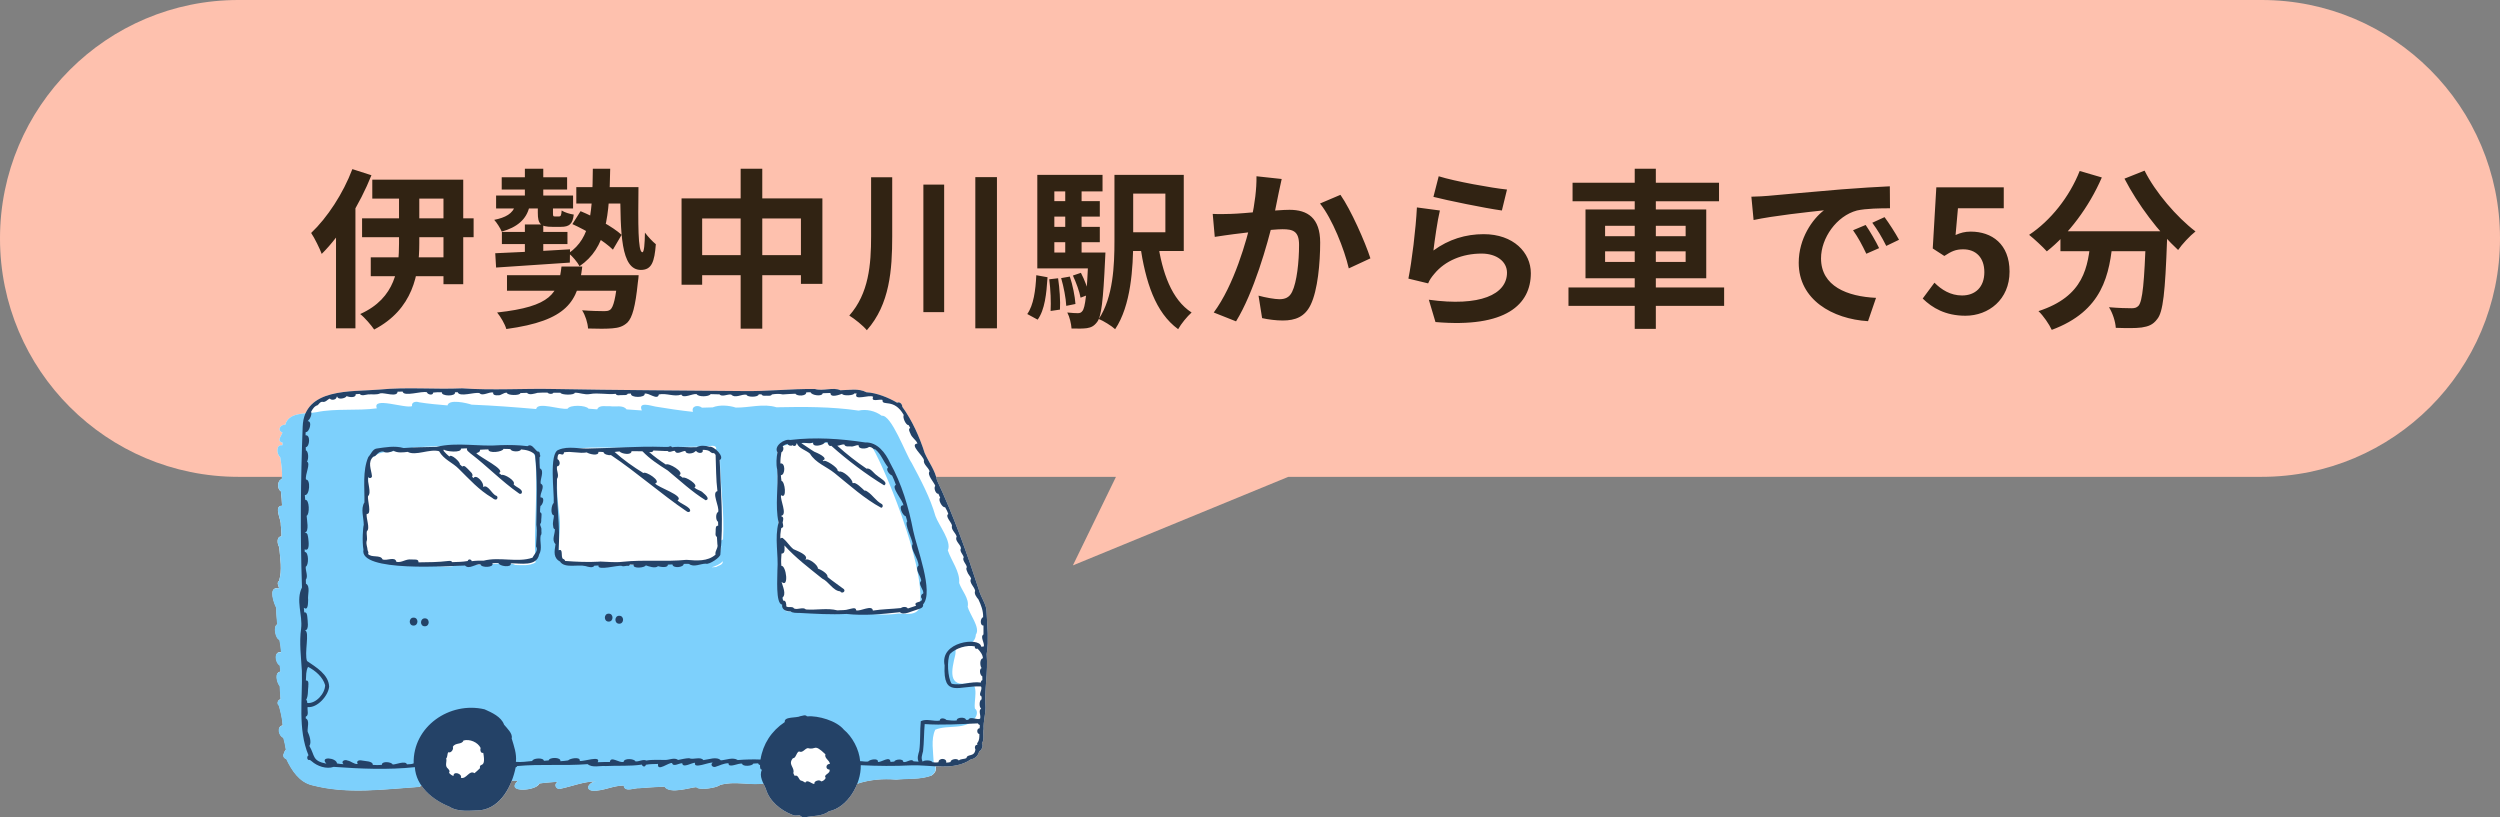<svg width="367" height="120" viewBox="0 0 367 120" fill="none" xmlns="http://www.w3.org/2000/svg">
<rect x="0" y="0" width="367" height="120" fill="#808080" stroke="none"/>
<path fill-rule="evenodd" clip-rule="evenodd" d="M35 0C15.67 0 0 15.67 0 35C0 54.33 15.67 70 35 70H163.824L157.5 83L189.122 70H332C351.33 70 367 54.33 367 35C367 15.67 351.33 0 332 0H35Z" fill="#FEC1AE"/>
<path d="M53.152 32.05H69.527V34.825H53.152V32.05ZM54.652 26.375H68.002V41.725H65.102V29.15H54.652V26.375ZM54.427 37.775H66.652V40.55H54.427V37.775ZM58.577 27.325H61.552V35.725C61.552 40.25 60.627 45.4 54.927 48.375C54.502 47.75 53.577 46.65 52.877 46.1C58.127 43.75 58.577 39.3 58.577 35.725V27.325ZM51.727 24.825L54.527 25.725C52.827 29.975 50.077 34.45 47.227 37.275C46.977 36.575 46.177 34.925 45.677 34.2C48.052 31.95 50.377 28.4 51.727 24.825ZM49.327 31.75L52.152 28.9L52.177 28.925V48.2H49.327V31.75ZM77.052 32.95H79.752V38.125L77.052 38.3V32.95ZM72.827 28.7H84.127V30.6H72.827V28.7ZM73.652 26.025H83.252V27.825H73.652V26.025ZM77.052 24.775H79.752V29.925H77.052V24.775ZM72.702 37.175C75.477 37.075 79.652 36.85 83.677 36.6L83.652 38.55C79.752 38.825 75.727 39.075 72.827 39.275L72.702 37.175ZM75.602 30.175L77.727 30.3C77.302 32.225 75.877 33.375 73.652 34C73.477 33.55 72.927 32.675 72.552 32.275C74.177 31.95 75.327 31.35 75.602 30.175ZM78.952 29.725H81.177V31.25C81.177 31.725 81.202 31.775 81.452 31.775C81.577 31.775 81.927 31.775 82.052 31.775C82.327 31.775 82.402 31.625 82.452 30.9C82.852 31.175 83.677 31.425 84.227 31.5C84.077 32.9 83.552 33.3 82.352 33.3C82.027 33.3 81.402 33.3 81.077 33.3C79.327 33.3 78.952 32.85 78.952 31.25V29.725ZM73.677 34.05H83.302V35.825H73.677V34.05ZM74.427 40.4H91.302V42.675H74.427V40.4ZM90.677 40.4H93.752C93.752 40.4 93.702 41.175 93.627 41.55C93.277 44.975 92.827 46.625 92.102 47.35C91.477 47.925 90.827 48.125 89.902 48.2C89.102 48.275 87.752 48.275 86.327 48.225C86.277 47.4 85.927 46.275 85.452 45.55C86.727 45.65 88.052 45.675 88.602 45.675C89.077 45.675 89.352 45.65 89.602 45.45C90.052 45.075 90.402 43.725 90.677 40.775V40.4ZM82.427 39.125H85.477C84.877 44.25 83.302 47.075 74.327 48.3C74.127 47.575 73.477 46.475 72.977 45.875C80.977 45 81.977 43.05 82.427 39.125ZM84.027 32.9L85.227 31C87.327 31.875 89.977 33.3 91.252 34.475L89.977 36.65C88.752 35.425 86.152 33.85 84.027 32.9ZM84.602 27.475H92.102V29.875H84.602V27.475ZM91.052 27.475H93.727C93.677 32.7 93.627 37.025 94.302 37.025C94.552 37.05 94.652 35.8 94.677 34.15C95.152 34.775 95.777 35.45 96.277 35.85C96.077 38.425 95.677 39.625 94.077 39.625C91.127 39.625 91.077 34.225 91.052 27.475ZM87.027 24.775H89.577C89.452 31.75 89.052 36.375 85.077 39.075C84.777 38.5 84.027 37.6 83.477 37.175C86.827 34.875 86.952 31 87.027 24.775ZM100.052 29.125H120.727V41.675H117.577V32.075H103.077V41.8H100.052V29.125ZM101.627 37.45H119.327V40.4H101.627V37.45ZM108.727 24.775H111.902V48.25H108.727V24.775ZM127.877 26.025H130.977V34.7C130.977 39.575 130.627 44.675 127.252 48.475C126.702 47.8 125.452 46.8 124.677 46.325C127.552 43.075 127.877 38.825 127.877 34.675V26.025ZM135.552 27.1H138.602V45.825H135.552V27.1ZM143.177 26H146.352V48.2H143.177V26ZM163.602 25.675H166.352V35.325C166.352 39.3 166.027 44.875 163.702 48.325C163.202 47.85 161.977 47.1 161.302 46.825C163.427 43.625 163.602 38.95 163.602 35.325V25.675ZM169.952 35.475C170.602 40.025 172.002 44 174.927 45.875C174.277 46.45 173.377 47.55 172.952 48.325C169.602 45.875 168.177 41.45 167.352 35.875L169.952 35.475ZM165.027 25.675H173.777V36.85H165.027V34.1H171.077V28.425H165.027V25.675ZM153.702 29.525H161.452V31.8H153.702V29.525ZM153.702 33.3H161.452V35.55H153.702V33.3ZM152.277 37.075H160.827V39.4H152.277V37.075ZM156.377 27.125H158.777V38.4H156.377V27.125ZM157.502 40.45L158.677 40.05C159.202 41.05 159.702 42.375 159.877 43.225L158.627 43.7C158.477 42.825 157.977 41.475 157.502 40.45ZM155.777 40.825L157.052 40.6C157.477 41.85 157.802 43.525 157.877 44.625L156.527 44.9C156.477 43.8 156.152 42.1 155.777 40.825ZM154.027 41L155.327 40.85C155.552 42.325 155.677 44.225 155.602 45.45L154.227 45.65C154.302 44.375 154.227 42.475 154.027 41ZM152.127 40.4L153.777 40.7C153.627 43.1 153.377 45.5 152.327 46.925L150.802 46.1C151.727 44.8 152.027 42.625 152.127 40.4ZM152.277 25.675H161.852V28.1H154.777V38.1H152.277V25.675ZM159.777 37.075H162.277C162.277 37.075 162.252 37.775 162.227 38.1C161.952 44.125 161.677 46.5 161.052 47.275C160.602 47.875 160.177 48.075 159.552 48.175C159.027 48.25 158.202 48.25 157.302 48.225C157.252 47.525 157.027 46.525 156.677 45.875C157.352 45.95 157.927 45.975 158.227 45.975C158.527 45.975 158.727 45.9 158.902 45.65C159.302 45.175 159.577 43.15 159.777 37.5V37.075ZM188.152 26.275C188.002 26.925 187.852 27.725 187.702 28.35C187.477 29.475 187.152 31.025 186.902 32.3C186.077 35.825 184.052 42.95 181.452 47.175L178.177 45.875C181.152 41.875 183.027 35.275 183.727 32.125C184.202 29.875 184.477 27.75 184.452 25.875L188.152 26.275ZM196.777 28.6C198.302 30.775 200.402 35.525 201.177 37.925L198.002 39.4C197.352 36.6 195.577 32.1 193.777 29.875L196.777 28.6ZM178.027 31.4C178.927 31.45 179.777 31.425 180.702 31.4C182.702 31.35 187.427 30.8 189.302 30.8C191.927 30.8 193.802 31.975 193.802 35.6C193.802 38.55 193.452 42.6 192.402 44.75C191.552 46.5 190.177 47.05 188.302 47.05C187.327 47.05 186.152 46.9 185.277 46.7L184.752 43.4C185.727 43.675 187.152 43.925 187.802 43.925C188.652 43.925 189.277 43.675 189.677 42.85C190.377 41.45 190.702 38.4 190.702 35.95C190.702 33.95 189.827 33.65 188.277 33.65C186.777 33.65 182.477 34.2 181.102 34.375C180.377 34.475 179.077 34.65 178.327 34.775L178.027 31.4ZM211.202 25.875C213.577 26.625 219.027 27.6 221.227 27.825L220.477 30.9C217.927 30.55 212.377 29.4 210.427 28.9L211.202 25.875ZM211.377 30.9C211.027 32.3 210.602 35.325 210.427 36.775C212.677 35.125 215.177 34.375 217.802 34.375C222.177 34.375 224.727 37.075 224.727 40.1C224.727 44.675 221.102 48.175 210.727 47.275L209.752 44C217.277 45.05 221.227 43.225 221.227 40.025C221.227 38.4 219.702 37.225 217.502 37.225C214.677 37.225 212.152 38.275 210.577 40.175C210.127 40.7 209.852 41.1 209.652 41.6L206.752 40.9C207.252 38.45 207.852 33.55 208.002 30.45L211.377 30.9ZM230.852 26.825H252.352V29.55H230.852V26.825ZM230.252 42.2H253.102V44.9H230.252V42.2ZM239.977 24.775H243.077V48.275H239.977V24.775ZM235.627 36.9V38.45H247.452V36.9H235.627ZM235.627 33.15V34.675H247.452V33.15H235.627ZM232.752 30.75H250.477V40.85H232.752V30.75ZM257.102 28.875C258.077 28.85 259.077 28.8 259.552 28.75C261.627 28.55 265.752 28.2 270.327 27.8C272.927 27.6 275.652 27.425 277.427 27.35L277.452 30.575C276.102 30.575 273.952 30.6 272.602 30.9C269.602 31.7 267.327 34.95 267.327 37.925C267.327 42.025 271.177 43.525 275.402 43.725L274.227 47.15C269.002 46.825 264.052 44 264.052 38.575C264.052 35 266.077 32.15 267.752 30.875C265.427 31.125 260.302 31.675 257.427 32.3L257.102 28.875ZM273.877 33.025C274.477 33.9 275.377 35.425 275.852 36.425L273.977 37.25C273.327 35.9 272.802 34.9 272.027 33.8L273.877 33.025ZM276.652 31.875C277.302 32.75 278.252 34.225 278.777 35.2L276.902 36.1C276.227 34.75 275.652 33.8 274.852 32.7L276.652 31.875ZM288.527 46.35C285.602 46.35 283.652 45.2 282.252 43.825L283.977 41.5C285.002 42.525 286.327 43.375 288.027 43.375C289.977 43.375 291.302 42.15 291.302 39.95C291.302 37.8 290.052 36.6 288.202 36.6C287.102 36.6 286.502 36.875 285.427 37.575L283.727 36.475L284.252 27.5H294.152V30.575H287.427L287.077 34.5C287.802 34.175 288.452 34 289.302 34C292.402 34 295.002 35.825 295.002 39.875C295.002 43.975 291.927 46.35 288.527 46.35ZM302.473 33.95H315.998V36.875H302.473V33.95ZM315.023 33.95H318.173C318.173 33.95 318.148 34.875 318.123 35.25C317.848 42.85 317.548 45.825 316.673 46.85C316.048 47.7 315.348 47.925 314.398 48.075C313.523 48.2 312.073 48.175 310.598 48.125C310.548 47.25 310.148 45.95 309.598 45.1C310.998 45.225 312.298 45.25 312.923 45.25C313.373 45.25 313.648 45.175 313.923 44.9C314.523 44.25 314.798 41.45 315.023 34.5V33.95ZM305.298 25.1L308.548 26.05C306.673 30.4 303.623 34.425 300.473 36.9C299.898 36.25 298.598 35.05 297.873 34.475C301.023 32.4 303.798 28.9 305.298 25.1ZM314.823 25.05C316.398 28.225 319.548 31.875 322.298 33.975C321.473 34.625 320.323 35.85 319.748 36.7C316.923 34.1 313.848 30.05 311.873 26.225L314.823 25.05ZM306.948 34.8H310.198C309.723 40.425 308.648 45.65 301.198 48.425C300.823 47.6 299.948 46.325 299.248 45.675C305.948 43.475 306.548 39.25 306.948 34.8Z" fill="#312313"/>
<g clip-path="url(#clip0_6132_3)">
<path d="M40.715 91.651C40.678 90.837 40.545 90.024 40.575 89.21C40.214 88.522 39.448 86.341 40.634 86.341C40.737 86.341 40.855 86.355 40.987 86.392C40.884 85.993 40.582 85.549 40.965 85.261C41.458 83.708 41.12 81.94 40.987 80.313C40.7 79.869 40.553 78.767 41.311 78.737C41.326 78.131 41.267 77.613 41.215 76.992C41.282 76.26 40.126 74.255 41.407 74.241C41.377 73.508 41.318 72.85 41.23 72.111C40.648 71.807 40.7 70.498 41.37 70.328C41.488 69.256 41.296 68.168 41.134 67.111C40.56 66.682 40.509 65.158 41.451 65.373C41.466 65.24 41.473 65.114 41.48 64.981C40.56 64.759 41.304 64.019 41.466 63.501C40.568 63.132 41.26 62.252 41.871 62.362C42.253 61.009 43.556 60.78 44.845 60.669C46.45 57.045 52.17 57.488 55.645 57.193C59.761 56.793 63.751 57.185 67.844 57.008C72.262 57.326 76.996 57.008 81.236 57.104C90.528 57.274 99.73 57.318 109.051 57.407C112.599 57.474 116.104 57.059 119.63 57.104C120.801 57.466 122.34 56.786 123.356 57.289C124.607 57.274 126.036 56.963 127.191 57.585C128.656 57.658 130.416 58.354 131.697 59.116C132.095 58.931 132.455 59.323 132.455 59.715C133.876 61.667 135.017 64.189 135.739 66.497C136.343 67.873 137.27 69.019 137.55 70.506C140.002 75.727 141.931 81.134 143.72 86.644C143.977 87.642 144.794 88.722 144.817 89.669C144.905 91.769 145.199 93.988 144.839 96.029C145.074 98.648 144.478 101.236 144.677 103.855C144.662 104.949 144.331 105.948 144.397 107.035C144.235 107.686 144.559 108.499 144.139 109.143C144.412 109.402 144.08 110.215 143.749 110.274C143.609 110.933 143.145 111.376 142.52 111.48C141.032 112.523 139.207 112.589 137.366 112.501C137.506 113.011 137.314 113.455 136.762 113.839C135.157 114.446 133.265 114.261 131.557 114.431C129.606 114.261 127.663 114.438 125.851 115.045C125.101 116.983 123.577 118.721 121.67 119.105C120.639 119.912 119.314 119.69 118.158 120C117.863 120 117.569 119.897 117.4 119.675C117.054 119.697 116.663 119.801 116.339 119.623C114.624 118.98 112.923 117.597 112.423 115.792C112.32 115.548 112.195 115.296 112.069 115.03C109.971 115.282 107.807 114.609 105.708 115.23C105.223 115.659 102.66 116.058 102.226 115.54C101.453 115.555 98.324 116.642 97.566 115.466C96.329 115.533 95.1 115.577 93.863 115.696C93.171 115.622 91.691 116.361 91.58 115.304C90.012 115.304 88.621 116.11 87.031 116.08C85.683 115.873 86.64 114.697 87.568 114.705C85.698 114.682 83.953 115.452 82.149 115.807C81.59 115.807 81.281 115.089 81.914 114.749C81.001 114.823 80.088 114.875 79.182 115.008C78.925 116.066 74.051 116.495 76.046 114.601C75.766 114.616 75.457 114.601 75.148 114.579C74.338 116.694 72.858 118.625 70.569 118.943C69.081 118.987 67.278 119.268 65.952 118.41C64.392 117.774 62.824 116.724 61.852 115.311C61.778 115.378 61.697 115.444 61.616 115.496C56.382 115.844 51.059 116.62 45.861 115.259C43.954 114.816 42.835 113.063 42.047 111.391C41.687 111.339 41.495 110.896 41.694 110.6C41.679 110.615 41.672 110.629 41.664 110.652C41.745 110.437 41.819 110.186 41.996 110.038C41.9 109.446 41.782 108.862 41.62 108.285C40.928 108.056 40.597 106.591 41.517 106.48C41.48 105.474 41.215 104.513 40.972 103.574C40.619 103.315 40.774 102.701 41.208 102.642C41.171 101.998 41.134 101.347 41.09 100.704C40.678 100.238 40.258 98.692 41.186 98.589C41.171 98.285 41.134 97.975 41.09 97.671C40.376 97.25 40.192 95.534 41.289 95.741C41.26 95.12 41.171 94.506 41.046 93.907C40.457 93.759 40.089 91.895 40.722 91.644L40.715 91.651Z" fill="white"/>
<path d="M40.633 86.34C40.736 86.34 40.854 86.355 40.986 86.392C40.883 85.993 40.582 85.549 40.965 85.26C41.458 83.707 41.119 81.94 40.986 80.312C40.699 79.869 40.552 78.767 41.31 78.737C41.325 78.131 41.266 77.613 41.215 76.992C41.281 76.259 40.125 74.255 41.406 74.24C41.377 73.508 41.318 72.85 41.23 72.11C40.648 71.807 40.699 70.498 41.369 70.328C41.487 69.255 41.296 68.168 41.134 67.111C40.559 66.681 40.508 65.158 41.45 65.372C41.465 65.239 41.472 65.114 41.48 64.98C40.559 64.758 41.303 64.019 41.465 63.501C40.567 63.131 41.259 62.251 41.87 62.362C42.422 60.41 44.889 60.802 46.471 60.506C49.291 59.921 52.413 60.343 55.321 59.944C54.585 58.176 59.458 60.003 60.489 59.626C60.364 58.997 61.078 58.886 61.527 59.056C62.904 59.278 64.303 59.396 65.694 59.515C65.9 58.538 68.543 59.167 69.235 59.404C72.416 59.529 75.567 59.773 78.718 60.047C78.88 58.916 82.303 60.21 83.327 59.995C83.665 59.404 86.021 59.463 86.397 59.995C86.824 60.04 87.243 60.069 87.67 60.092C87.957 59.396 88.966 59.685 89.577 59.633C90.335 59.759 91.469 59.404 91.977 60.099C92.728 60.158 93.472 60.203 94.223 60.254C93.612 58.901 95.555 59.566 96.218 59.685C98.044 59.995 99.884 60.262 101.725 60.461C101.445 59.581 102.476 59.389 103.05 59.847C103.573 59.833 104.096 59.81 104.618 59.803C105.612 59.396 107.018 59.507 108.012 59.833C109.971 59.87 112.061 59.189 113.983 59.788C117.995 59.707 122.059 59.685 126.035 60.276C127.198 60.018 128.501 60.321 129.436 61.031C130.85 60.816 132.97 66.711 133.839 67.968C135.171 70.476 136.541 73.013 137.329 75.771C137.8 77.103 139.751 79.506 139.14 80.793C139.655 82.346 140.951 83.914 140.804 85.579C141.179 86.703 142.32 87.864 142.055 89.077C142.328 90.171 143.969 92.183 143.255 93.152C143.182 94.617 141.577 94.89 140.435 95.097C140.192 95.341 140.325 95.837 140.229 96.162C139.707 98.292 139.051 101.022 142.328 100.23C143.815 100.415 142.894 102.974 143.123 104.032C143.535 104.305 143.476 104.986 143.123 105.415C141.805 107.264 139.169 106.325 137.299 107.123C136.622 108.506 137.027 110.415 137.056 111.975C137.549 112.73 137.461 113.351 136.717 113.869C135.113 114.475 133.22 114.29 131.512 114.46C129.215 114.261 126.926 114.542 124.85 115.437C121.942 115.015 124.702 108.514 116.972 109.712C116.67 110.592 116.089 111.236 115.47 111.886C115.338 112.648 116.111 115.703 114.984 115.821C113.939 115.695 114.741 114.231 114.565 113.551C113.939 111.302 114.889 111.339 115.824 109.705C112.341 109.756 114.012 113.632 112.547 114.978C110.287 115.422 107.946 114.579 105.671 115.252C105.185 115.681 102.623 116.08 102.189 115.562C101.416 115.577 98.287 116.664 97.528 115.488C96.291 115.555 95.062 115.599 93.825 115.718C93.133 115.644 91.653 116.383 91.543 115.326C89.975 115.326 88.583 116.132 86.993 116.102C85.646 115.895 86.603 114.719 87.531 114.727C85.66 114.704 83.916 115.474 82.112 115.829C81.552 115.829 81.243 115.111 81.876 114.771C80.963 114.845 80.05 114.897 79.145 115.03C78.887 116.087 74.013 116.516 76.009 114.623C75.015 114.675 73.734 114.357 72.865 114.86C72.482 115.673 71.459 114.889 71.996 114.231C71.996 114.061 72.085 113.906 72.224 113.802C72.998 111.583 72.754 110.526 70.642 109.327C69.346 108.603 67.94 107.759 66.401 108.248C64.936 108.536 62.919 109.298 62.565 110.955C62.624 112.441 63 114.556 61.571 115.525C56.337 115.873 51.014 116.65 45.816 115.289C43.909 114.845 42.79 113.092 42.002 111.421C41.642 111.369 41.45 110.925 41.649 110.629C41.649 110.629 41.649 110.629 41.649 110.637C41.649 110.637 41.649 110.637 41.649 110.629C41.634 110.644 41.627 110.666 41.62 110.688C41.701 110.474 41.774 110.222 41.951 110.074C41.855 109.483 41.737 108.898 41.575 108.322C40.883 108.092 40.552 106.628 41.472 106.517C41.436 105.511 41.171 104.55 40.928 103.61C40.574 103.351 40.729 102.737 41.163 102.678C41.126 102.035 41.09 101.384 41.045 100.741C40.633 100.275 40.214 98.729 41.141 98.625C41.126 98.322 41.09 98.011 41.045 97.708C40.331 97.287 40.147 95.571 41.244 95.778C41.215 95.156 41.126 94.543 41.001 93.944C40.412 93.796 40.044 91.932 40.677 91.68C40.641 90.867 40.508 90.053 40.538 89.24C40.177 88.552 39.411 86.37 40.596 86.37L40.633 86.34ZM124.29 113.025C124.511 113.343 124.504 114.49 125.026 114.349C125.026 114.349 125.019 114.349 125.012 114.349C125.019 114.349 125.026 114.349 125.034 114.349C124.776 113.255 124.452 112.182 123.613 111.369C123.826 111.894 124.018 112.456 124.29 113.033V113.025ZM120.955 108.906C120.69 108.78 120.425 108.706 120.153 108.677C120.425 108.743 120.69 108.824 120.955 108.906ZM114.108 67.384C114.152 72.436 114.403 77.487 114.219 82.531C114.785 83.197 114.491 84.247 114.594 85.068C114.616 86.584 114.94 88.071 115.205 89.558C115.323 89.587 115.433 89.654 115.507 89.75C117.752 89.891 120.042 89.521 122.302 89.876C125.505 89.595 128.693 90.586 131.91 90.061C132.889 90.053 134.097 90.393 134.818 89.535C136.504 85.157 130.474 69.847 128.008 65.565C126.447 65.417 124.967 64.707 123.407 64.707C122.405 64.958 121.397 65.062 120.359 64.988C118.349 65.136 116.015 64.825 114.204 65.794C113.983 66.267 114.174 66.866 114.093 67.384H114.108ZM106.113 82.376C105.7 82.842 105.089 83.093 104.464 83.278C104.692 83.278 104.913 83.256 105.141 83.234C105.502 82.975 106.135 82.968 106.113 82.376ZM81.869 73.345C81.95 74.455 82.163 75.557 82.2 76.674C82.303 78.619 81.575 80.734 82.524 82.539C89.261 83.545 96.166 82.487 102.976 82.746C104.537 81.873 105.509 82.428 105.885 80.202C105.377 79.81 105.7 79.314 106.142 79.203C106.407 75.084 105.656 71.03 105.7 66.933C105.126 67.177 104.729 66.275 105.148 65.868C105.141 65.461 104.729 65.409 104.412 65.454C101.313 65.72 98.206 65.543 95.099 65.676C90.689 65.934 86.205 65.291 81.862 66.23C81.832 66.378 81.773 66.541 81.677 66.719C81.84 68.922 81.677 71.134 81.869 73.338V73.345ZM54.128 81.481C54.688 81.903 56.094 81.651 56.123 82.576C56.941 82.694 57.758 82.775 58.575 82.857C61.034 82.487 63.714 83.323 66.254 83.16C67.888 82.716 69.824 83.108 71.555 82.82C72.74 82.894 74.647 82.391 75.626 82.938C76.634 82.96 77.724 83.101 78.608 82.568C78.306 77.376 79.02 72.162 78.563 66.955C78.379 66.815 78.32 66.489 78.445 66.319C78.269 66.171 78.225 65.92 78.306 65.713C75.493 65.676 72.666 66.008 69.839 65.713C68.801 65.572 65.076 66.319 64.7 65.505C63.346 65.535 61.991 65.594 60.636 65.698C60.055 66.297 59.105 66.008 58.303 66.171C57.213 66.364 55.858 66.216 54.982 66.97C54.82 67.111 54.644 67.147 54.459 67.081C54.187 67.784 53.981 68.508 53.848 69.248C54.297 69.914 54.003 71.09 53.672 71.792C53.296 74.684 53.922 77.642 53.458 80.505C53.62 80.852 53.767 81.311 54.128 81.496V81.481Z" fill="#7DD0FC"/>
<path d="M82.274 82.48C81.199 81.903 81.368 81.03 81.552 79.876C80.927 79.292 81.493 78.382 81.457 77.694C81.25 77.642 81.214 77.406 81.206 77.228C81.081 76.666 81.302 76.193 81.324 75.66C80.75 75.586 80.934 74.115 81.287 73.826C81.39 72.406 80.544 66.452 82.009 66.031C83.408 65.409 85.189 65.957 86.721 65.831C90.21 65.787 93.7 65.483 97.212 65.602H97.175C97.521 65.602 97.874 65.639 98.213 65.587C98.346 65.454 98.559 65.505 98.655 65.646C99.855 65.513 101.047 65.72 102.255 65.646C102.814 65.35 103.543 65.409 104.14 65.579C104.78 65.424 106.488 67.111 105.649 67.532C105.826 72.14 106.223 76.785 105.752 81.333C105.862 81.77 104.044 82.96 103.624 82.746C102.814 82.746 101.85 83.33 101.143 82.783C100.885 82.775 100.628 82.768 100.37 82.783C100.355 83.315 98.758 83.463 98.714 82.857C98.478 82.857 98.279 82.872 98.044 82.886C98.051 83.426 96.917 83.219 96.593 83.116C96.21 83.493 95.217 83.145 94.797 82.99C94.701 83.352 92.809 83.545 93.03 82.894C92.846 82.879 92.654 82.872 92.471 82.872C92.441 82.968 92.367 83.049 92.242 83.071C91.911 82.997 91.558 83.234 91.256 83.071C90.718 82.931 87.633 83.833 87.862 83.019C87.656 83.019 87.464 83.034 87.258 83.042C87.022 83.441 86.316 83.204 85.955 83.101C84.829 82.827 82.959 83.456 82.244 82.487L82.274 82.48ZM88.046 82.428C89.165 82.457 90.269 82.605 91.388 82.472C94.451 82.132 97.653 82.502 100.768 82.184C102.255 82.309 103.867 82.45 105.038 81.422C104.913 80.83 105.48 80.468 105.31 79.876C105.295 79.528 105.273 79.174 105.244 78.819C104.92 78.648 105.082 78.19 105.06 77.894C105.067 77.62 105.03 77.125 105.428 77.177C105.428 76.984 105.428 76.792 105.413 76.6C105.045 76.415 105.03 75.32 105.428 75.15C105.641 74.344 104.419 72.302 105.318 72.095C105.097 70.343 105.126 68.597 105.052 66.778C104.979 66.674 104.898 66.578 104.802 66.504C104.552 66.608 104.302 66.371 104.125 66.216C103.83 66.06 103.499 66.038 103.153 66.038C103.33 66.608 102.461 66.593 102.233 66.238C102.181 66.238 102.122 66.238 102.071 66.238C101.865 66.6 100.665 66.77 100.62 66.201C100.193 66.156 99.332 66.859 99.074 66.186C98.721 66.142 98.272 66.519 98.007 66.208C97.602 66.238 97.006 66.156 96.645 66.164C96.468 66.164 96.299 66.149 96.107 66.142C96.041 66.142 95.975 66.142 95.909 66.134C95.828 66.408 95.555 66.393 95.283 66.349C96.049 67.029 96.895 67.643 97.757 68.198C98.095 67.872 100.598 69.329 99.715 69.758C99.884 69.884 100.054 70.017 100.23 70.135C100.532 69.862 102.682 71.193 101.938 71.548C102.321 71.984 102.844 71.925 103.241 72.362C103.529 72.598 104.309 73.271 103.595 73.442C101.614 72.229 99.825 70.557 98.014 69.063C96.711 68.235 95.371 67.369 94.318 66.252C93.781 66.223 93.243 66.252 92.706 66.238C92.706 66.881 91.226 66.622 90.947 66.275C90.704 66.275 90.468 66.319 90.225 66.349C91.528 67.51 92.949 68.523 94.444 69.44C94.79 69.107 97.197 70.661 96.174 70.971C96.512 71.533 100.547 72.791 99.465 73.456C99.847 73.945 101.474 74.44 101.305 75.032C101.202 75.209 100.981 75.202 100.834 75.091C97.013 72.502 93.472 69.337 89.688 66.807C89.297 66.874 88.613 66.681 88.598 66.364C88.333 66.341 88.127 66.326 87.847 66.334C87.928 67.022 86.456 66.652 86.139 66.415C85.013 66.615 83.923 66.201 82.796 66.4C82.679 67.31 81.854 65.868 81.839 67.399C82.252 67.599 82.311 68.42 81.766 68.471C81.641 69.093 82.149 69.736 81.766 70.306C81.611 73.797 82.303 77.325 81.987 80.786C82.745 80.468 82.274 81.696 82.635 82.036C82.789 82.08 82.936 82.191 82.959 82.346C84.644 82.48 86.323 82.546 88.016 82.45L88.046 82.428Z" fill="#244267"/>
<path d="M68.271 83.019C66.011 83.079 52.663 84.04 53.355 80.682C53.134 79.506 53.289 77.339 53.399 77.058C53.399 75.993 52.906 74.706 53.495 73.752C53.547 71.548 53.2 69.152 54.062 67.096C54.445 66.696 54.695 65.927 55.284 65.846C56.536 65.668 57.949 65.395 59.252 65.772C60.879 65.653 62.425 65.631 64.067 65.602C67.13 64.855 70.332 65.617 73.469 65.35C74.787 65.306 76.134 65.328 77.444 65.498C78.048 65.047 78.468 65.964 78.902 66.282C79.123 66.23 79.3 66.46 79.241 66.667C79.322 66.815 79.359 67.037 79.204 67.14C79.182 67.673 79.219 68.19 79.248 68.752C79.999 69.07 79.226 70.439 79.373 70.993C80.139 71.363 79.174 72.436 79.373 73.035C80.05 72.946 79.69 74.107 79.336 74.285C79.292 74.581 79.278 74.869 79.278 75.194C79.624 75.305 79.462 75.742 79.476 76.015C79.41 76.296 79.543 76.703 79.3 76.91C79.27 77.236 79.528 77.435 79.476 77.783C79.454 78.057 79.579 78.389 79.366 78.619C79.204 79.543 79.653 80.52 79.145 81.4C78.784 83.219 76.362 82.672 74.985 82.694C75.14 83.389 73.277 83.13 73.174 82.657C72.88 82.657 72.585 82.657 72.283 82.687C72.578 83.338 70.656 83.367 70.561 82.879C69.788 82.687 68.904 83.685 68.256 83.012L68.271 83.019ZM70.988 82.309C73.307 81.696 75.994 82.635 78.173 81.866C78.409 81.348 79.101 80.83 78.689 80.209C78.725 79.144 78.902 78.094 78.733 77.029C78.784 73.604 78.917 70.106 78.541 66.748C78.033 66.208 77.231 66.031 76.48 65.972C76.399 66.378 75.007 66.356 74.934 65.927C74.588 65.905 74.249 65.89 73.903 65.897C73.837 66.341 71.665 66.622 71.694 65.972C71.29 65.972 70.907 66.001 70.472 66.023C70.494 66.297 70.244 66.46 69.92 66.511C70.273 67.051 74.404 68.996 73.24 69.433C73.366 69.536 73.491 69.632 73.623 69.729C73.991 69.529 75.788 70.601 75.398 71.097C75.7 71.533 76.885 71.807 76.568 72.421C76.458 72.524 76.259 72.532 76.156 72.413C73.609 70.631 71.51 68.42 69.044 66.548C68.845 66.326 68.455 66.171 68.566 65.824C68.271 65.816 67.969 65.838 67.667 65.846C67.778 66.534 65.444 66.282 65.142 65.994C65.142 66.045 65.127 66.119 65.098 66.164C65.363 66.482 65.657 66.763 65.974 67.029C66.165 66.511 67.63 67.865 67.498 68.161C67.616 68.272 67.741 68.383 67.866 68.493C68.183 68.227 68.477 68.678 68.698 68.863C68.919 69.152 69.582 69.566 69.302 69.973C69.368 70.047 69.434 70.121 69.501 70.195C69.898 69.507 71.113 70.905 70.907 71.422C70.929 71.437 70.944 71.459 70.966 71.474C71.613 71.067 72.217 72.539 72.814 72.761C73.137 72.82 73.071 73.353 72.762 73.338C72.57 73.338 72.342 73.168 72.202 73.049C70.31 71.94 68.904 70.357 67.365 68.841C66.453 67.894 65.149 67.488 64.457 66.238C63.066 65.853 60.997 66.977 59.849 66.334C59.171 66.423 58.347 66.519 57.758 66.164C57.412 66.371 56.653 66.585 56.256 66.275C55.372 66.23 55.306 67.022 54.835 67.007C53.907 67.843 54.511 68.893 54.607 69.906C54.592 70.209 54.165 70.283 54.047 70.01C53.87 70.764 54.592 72.347 54.025 72.835C53.907 73.368 54.636 75.549 53.826 75.446C53.731 76.104 54.364 77.598 53.863 77.968C53.745 78.471 53.996 79.026 53.812 79.484C53.731 79.935 53.944 80.335 53.959 80.742C53.996 80.926 54.187 81.133 54.018 81.311C54.496 81.925 55.88 81.392 56.145 82.11C56.764 82.406 57.986 81.607 58.192 82.48C59.009 82.642 59.539 82.028 60.379 82.132C60.732 82.176 61.498 81.991 61.431 82.553C62.874 82.539 64.34 82.531 65.775 82.354C65.981 82.339 66.276 82.28 66.364 82.524C67.137 82.487 67.888 82.502 68.661 82.354C68.727 82.021 69.191 82.08 69.257 82.383C69.817 82.302 70.413 82.295 70.966 82.302L70.988 82.309Z" fill="#244267"/>
<path d="M114.292 76.696C113.74 74.122 114.307 71.519 114.086 68.908C113.909 68.079 113.99 67.221 114.123 66.393C113.556 65.469 115.168 64.367 115.978 64.588C119.725 64.145 123.34 64.396 127.014 64.951C128.781 64.877 129.996 66.474 130.658 67.946C132.374 71.008 133.397 74.484 134.06 77.916C134.531 80.312 137.144 86.91 135.503 88.729C135.635 89.306 134.862 89.38 134.479 89.543C133.876 89.691 132.617 90.393 132.116 89.868C129.502 90.149 126.874 90.416 124.268 90.127C121.971 90.246 119.674 90.105 117.377 89.979C116.928 89.964 116.42 90.016 116.037 89.75C115.396 89.757 114.704 89.499 114.822 88.744C113.821 88.722 114.145 84.55 114.123 83.73C114.299 81.378 113.681 79.026 114.292 76.711V76.696ZM114.557 79.048C114.778 78.9 114.91 78.944 114.991 79.063C115.536 79.492 115.912 80.172 116.479 80.616C116.95 80.852 118.805 81.481 118.231 82.162C118.231 82.162 118.246 82.176 118.253 82.176C118.673 81.851 120.13 82.968 120.064 83.463C120.447 83.589 121.588 84.21 121.478 84.698C122.265 85.342 123.083 85.874 123.892 86.496C124.187 86.873 123.546 87.206 123.34 86.806C122.302 86.754 121.654 85.364 120.69 84.928C118.783 83.389 116.803 81.903 115.153 80.069C115.153 80.475 115.323 81.296 114.726 81.267C114.668 81.866 114.645 82.465 114.704 83.064C115.418 82.997 115.853 86.407 114.734 85.423C114.874 86.03 115.499 87.25 114.844 87.746C114.896 87.886 114.903 88.064 114.984 88.182C115.396 88.093 115.441 88.729 115.426 89.018C115.764 89.262 116.353 88.944 116.567 89.328C117.104 89.565 117.87 89.047 118.312 89.469C119.851 89.587 121.463 89.217 122.928 89.602C123.487 89.55 124.076 89.617 124.614 89.432C124.945 89.388 125.659 89.04 125.689 89.602C126.3 89.787 128.03 88.715 128.14 89.632C129.495 89.417 130.872 89.41 132.256 89.262C132.506 89.055 133.088 89.018 133.272 89.328C133.684 89.195 134.082 89.055 134.487 88.922C133.993 88.219 135.451 88.559 135.348 87.886C135.09 87.686 135.215 87.221 135.517 87.139C135.709 86.614 134.663 85.741 135.223 85.29C135.282 84.691 134.192 83.515 134.84 83.034C134.869 82.051 133.515 80.505 133.986 79.869C133.912 79.107 132.712 76.866 133.191 76.548C133.125 76.296 133.058 76.06 132.97 75.786C132.491 75.712 131.77 74.122 132.617 74.181C132.58 73.471 130.725 71.474 131.52 71.186C131.35 70.705 131.196 70.283 130.96 69.81C130.592 69.684 129.951 68.945 130.378 68.605C129.65 67.739 129.377 66.667 128.472 65.949C128.339 65.986 128.221 65.905 128.126 65.801C128.023 65.787 127.949 65.735 127.92 65.668C127.809 65.639 127.691 65.624 127.581 65.602C127.286 65.905 125.954 66.016 126.057 65.365C125.637 65.291 125.321 65.624 124.872 65.535C124.57 65.505 124.069 65.639 123.951 65.254C123.576 65.195 123.281 65.424 122.913 65.432C124.268 66.652 125.703 67.784 127.22 68.804C127.787 68.627 128.295 69.544 128.766 69.817C129.068 70.128 130.504 70.816 129.797 71.252C127.169 69.647 124.415 67.576 122.03 65.439C121.757 65.594 121.485 65.202 121.485 64.899C121.352 64.899 121.22 64.914 121.087 64.929C120.94 65.395 119.144 65.742 119.379 64.943C118.827 65.225 118.216 64.899 117.634 65.054C118.26 65.446 118.886 65.927 119.541 66.312C119.887 66.445 121.757 67.251 120.763 67.606C120.815 67.643 120.859 67.68 120.903 67.71C121.065 67.332 123.134 68.738 122.928 69.041C123.016 69.107 123.097 69.181 123.186 69.241C123.664 68.996 125.21 70.357 125.137 70.868C125.173 70.89 125.203 70.919 125.232 70.942C125.564 70.661 126.631 71.77 126.904 72.022C127.088 71.977 127.242 72.11 127.389 72.206C128.14 72.717 128.575 73.508 129.377 73.952C129.65 74.055 129.664 74.477 129.363 74.544C126.926 73.234 124.717 71.23 122.53 69.462C121.36 68.508 119.703 67.954 118.908 66.6C118.349 66.09 117.222 65.816 117.009 65.099C116.972 65.099 116.928 65.099 116.891 65.106C116.979 65.417 116.538 65.609 116.368 65.343C116.162 65.52 115.713 65.424 115.617 65.158C115.352 65.217 115.102 65.335 114.896 65.505C115.102 65.764 114.991 66.252 114.704 66.408C114.609 66.948 114.55 67.502 114.564 68.042C115.315 67.85 115.308 69.751 114.631 69.758C114.645 70.039 114.682 70.313 114.726 70.601C115.227 70.631 115.566 73.375 114.66 72.687C114.476 73.331 115.632 75.542 114.697 75.72C114.697 75.749 114.704 75.779 114.712 75.808C115.131 75.882 114.955 76.415 114.888 76.696C114.918 76.881 114.977 77.066 114.977 77.251C114.969 77.325 114.925 77.398 114.866 77.443C114.822 77.48 114.756 77.509 114.697 77.509C114.675 77.628 114.653 77.746 114.631 77.857C114.572 78.242 114.528 78.634 114.55 79.033L114.557 79.048Z" fill="#244267"/>
<path d="M44.33 86.23C44.057 78.331 44.138 70.469 44.433 62.636C44.639 56.889 51.64 57.54 55.645 57.193C59.761 56.793 63.751 57.185 67.844 57.008C72.262 57.326 76.996 57.008 81.236 57.104C90.528 57.274 99.73 57.318 109.051 57.407C112.599 57.474 116.104 57.059 119.63 57.104C120.801 57.466 122.34 56.786 123.356 57.289C124.607 57.274 126.036 56.963 127.191 57.585C128.656 57.658 130.416 58.354 131.697 59.116C132.095 58.931 132.455 59.323 132.455 59.715C133.876 61.667 135.017 64.189 135.739 66.497C136.343 67.873 137.27 69.019 137.55 70.506C140.002 75.727 141.931 81.134 143.72 86.644C143.977 87.642 144.794 88.722 144.817 89.669C144.905 91.769 145.199 93.988 144.839 96.029C145.074 98.648 144.478 101.236 144.677 103.855C144.662 104.949 144.331 105.948 144.397 107.035C144.235 107.686 144.559 108.499 144.139 109.143C144.412 109.402 144.08 110.215 143.749 110.274C143.609 110.933 143.145 111.376 142.52 111.48C140.038 113.211 136.637 112.249 133.766 112.353C131.351 112.478 128.833 112.456 126.374 112.331C126.374 112.331 126.367 112.338 126.359 112.345C126.426 115.074 124.46 118.543 121.67 119.105C120.639 119.912 119.314 119.69 118.158 120C117.863 120 117.569 119.897 117.4 119.675C117.054 119.697 116.663 119.801 116.339 119.623C114.624 118.98 112.923 117.597 112.423 115.792C112.062 114.934 111.377 113.935 111.856 112.996C111.583 112.974 111.554 112.641 111.576 112.294C111.451 112.294 111.326 112.205 111.304 112.057C111.061 112.064 110.818 112.079 110.582 112.094C110.45 112.478 108.985 112.567 108.94 112.109C108.432 111.961 106.916 112.848 106.945 112.042C106.216 112.042 105.65 112.39 104.987 112.582C104.582 112.671 104.221 112.234 104.626 111.953C104.096 111.85 101.755 112.952 102.035 111.975C101.593 111.931 100.216 112.833 100.157 112.042C99.708 112.012 98.817 112.649 98.663 112.012C98.162 111.902 96.432 113.366 96.601 112.146C96.005 112.168 95.409 112.153 94.82 112.264C94.695 112.671 94.312 112.538 94.223 112.242C92.471 112.508 90.689 112.36 88.923 112.456C88.076 112.375 86.972 112.759 86.265 112.175C82.827 112.449 79.381 112.131 75.921 112.456C75.884 112.567 75.781 112.641 75.7 112.649C75.155 115.37 73.543 118.536 70.561 118.943C69.074 118.987 67.27 119.268 65.945 118.41C63.516 117.426 61.064 115.429 60.902 112.619C56.971 113.033 52.929 112.863 48.99 112.575C47.922 112.952 46.568 112.478 45.758 111.754C45.669 111.687 45.581 111.62 45.493 111.554C45.066 111.702 44.977 111.044 45.287 110.881C43.682 107.027 44.433 102.553 44.315 98.507C44.197 96.399 43.91 94.365 44.204 92.265C44.447 90.26 43.38 88.145 44.337 86.222L44.33 86.23ZM144.213 99.846C144.22 99.661 144.213 99.476 144.205 99.291C143.852 99.136 143.697 98.241 144.102 98.071C143.845 97.76 143.786 96.725 144.294 96.629C144.264 96.096 143.889 95.608 143.506 95.223C143.175 95.32 143.057 95.09 143.109 94.891C141.908 94.639 140.304 95.149 139.464 95.993C138.978 96.858 139.118 99.498 139.7 100.371C141.106 100.711 142.527 99.979 143.985 100.201C143.985 100.053 144.051 99.89 144.205 99.846H144.213ZM135.459 111.813C135.643 111.539 136.777 111.576 136.873 111.894C137.175 111.939 137.469 111.961 137.771 111.894C137.764 111.228 139.059 111.251 138.897 111.953C139.118 111.953 139.317 111.931 139.545 111.865C139.516 111.443 140.554 111.258 140.753 111.643C141.062 111.354 141.54 111.48 141.879 111.28C141.989 110.615 143.086 111.192 143.189 110.001C143.035 109.749 143.131 109.291 143.484 109.342C143.432 109.246 143.418 109.135 143.499 109.024C143.778 108.684 143.778 108.189 143.771 107.76C143.351 107.701 143.359 106.909 143.801 106.909C143.823 106.746 143.845 106.576 143.83 106.414C143.697 106.399 143.609 106.31 143.558 106.192C140.944 106.295 138.36 106.473 135.746 106.295C135.628 107.553 135.658 108.973 135.503 110.282C135.386 110.8 135.15 111.302 135.452 111.805L135.459 111.813ZM116.457 113.484C116.516 113.625 116.575 113.765 116.656 113.891C117.208 113.691 117.201 114.409 117.569 114.594C117.812 114.594 118.003 114.801 118.224 114.89C118.526 114.35 119.137 115.104 119.564 115.089C119.402 114.645 120.337 114.379 120.551 114.712C120.838 114.675 121.081 114.461 121.221 114.202C120.801 113.669 121.957 113.617 121.773 112.974C121.118 112.967 121.213 112.116 121.824 112.146C121.795 111.583 120.978 111.339 121.169 110.726C119.417 109.047 119.844 110.163 118.592 109.823C118.114 109.897 117.863 110.585 117.282 110.311C116.862 110.518 116.862 111.31 116.398 111.31C115.603 112.242 116.722 112.649 116.457 113.477V113.484ZM65.621 112.693C65.812 112.885 66.136 113.166 65.916 113.447C66.085 113.654 66.306 113.839 66.578 113.913C66.519 113.144 67.903 113.573 67.66 114.187C68.5 114.416 68.868 112.989 69.656 113.506C69.935 113.27 70.208 113.033 70.466 112.767C70.311 111.835 71.393 112.989 70.944 110.518C70.539 110.622 70.458 110.082 70.554 109.794C70.127 108.943 68.956 108.455 68.036 108.706C67.815 109.357 66.836 108.958 66.475 109.638C66.63 109.993 66.21 110.6 65.812 110.422C65.614 110.711 65.739 111.088 65.496 111.347C65.643 111.754 65.312 112.271 65.621 112.693ZM44.631 89.602C44.639 89.691 44.654 89.795 44.668 89.898C45.058 89.832 45.088 90.312 45.117 90.586C45.132 91.015 45.426 92.509 44.786 92.524V92.553C45.493 92.709 44.639 95.941 45.073 97.035C46.369 97.93 48.246 99.003 48.32 100.8C48.187 102.139 46.575 103.966 45.154 103.795C45.081 104.224 45.397 105.023 44.882 105.208C44.882 105.289 44.882 105.378 44.882 105.46C45.5 105.726 45.103 106.828 45.161 107.397C45.412 107.945 45.78 108.958 45.419 109.505C46.281 110.977 45.78 111.687 47.915 112.109C46.855 110.97 49.424 111.228 49.468 112.072C49.785 112.131 50.102 112.168 50.425 112.183C49.984 111.761 50.609 111.443 51.007 111.643C51.567 111.739 51.942 112.205 52.516 112.16C52.229 111.665 52.752 111.547 53.135 111.643C53.547 111.746 54.755 111.702 54.725 112.286C55.167 112.323 55.608 112.323 56.05 112.286C56.035 111.665 57.508 111.857 57.641 112.227C58.038 112.279 59.533 111.591 59.739 112.205C60.063 112.175 60.423 112.205 60.725 112.064C60.593 106.658 66.011 102.923 71.135 104.128C72.174 104.594 73.587 105.208 73.999 106.384C74.404 106.88 75.317 107.708 75.111 108.396C75.45 109.513 75.869 110.652 75.737 111.842C76.532 111.916 77.334 111.791 78.129 111.717C78.225 111.28 79.779 111.177 79.845 111.687C80.073 111.672 80.316 111.65 80.544 111.628C80.64 111.14 82.37 111.118 82.267 111.746C82.657 111.731 83.018 111.68 83.401 111.628C83.636 111.339 85.234 111.021 85.109 111.702C85.602 111.835 88.311 110.851 87.737 111.894C88.334 111.865 88.923 111.857 89.526 111.865C89.644 110.903 90.94 112.079 91.558 111.835C91.573 111.273 93.119 111.354 93.288 111.776C93.789 111.835 94.422 111.406 94.879 111.65C95.703 111.487 96.888 111.561 97.713 111.561C98.287 111.547 99.023 111.162 99.546 111.561C100.084 111.458 100.621 111.317 101.159 111.302C101.762 111.591 102.793 111.007 103.257 111.583C104 111.51 105.23 110.999 105.811 111.62C106.599 111.576 107.593 111.11 108.3 111.576C109.404 111.487 110.553 111.458 111.642 111.502C112.003 109.209 113.255 107.301 115.206 105.999C115.058 105.156 116.928 105.43 117.488 105.134C117.805 105.105 118.217 104.86 118.46 105.156C120.124 105.031 122.811 105.807 123.871 107.109C125.108 108.13 126.124 109.979 126.271 111.739C126.654 111.739 127.051 111.85 127.442 111.791C127.648 111.495 128.98 111.228 128.877 111.85C129.371 111.946 130.652 110.888 130.725 111.85C130.909 111.842 131.108 111.82 131.285 111.798C131.395 111.443 132.647 111.339 132.595 111.85C133.096 112.012 133.773 111.273 134.105 111.761C134.355 111.776 134.598 111.798 134.848 111.813C134.598 111.295 134.797 110.74 134.944 110.223C135.143 108.803 135.025 107.249 135.172 105.874C135.989 105.452 137.035 105.933 137.955 105.785C137.977 105.304 138.721 105.43 138.941 105.696C139.442 105.748 139.943 105.822 140.451 105.763C140.399 105.267 141.761 105.215 141.805 105.674H142.144C142.446 105.06 143.469 105.778 143.882 105.489C144.036 105.031 143.572 104.321 144.036 104.01C143.72 103.855 143.727 102.767 144.102 102.671C144.102 102.531 144.102 102.39 144.095 102.25C143.491 101.946 144.316 101.251 144.007 100.77C140.826 100.6 138.419 102.538 138.669 97.686C137.903 94.151 143.771 93.507 144.021 94.861C144.058 94.891 144.095 94.927 144.132 94.972C144.205 94.913 144.301 94.883 144.426 94.898C144.559 94.351 143.837 93.478 144.375 93.138C144.375 92.701 144.375 92.265 144.375 91.829C143.823 91.851 143.889 90.734 144.323 90.608C144.353 89.669 144.029 88.841 143.631 87.99C143.374 87.701 142.947 87.139 143.153 86.74C143.079 86.156 142.174 85.512 142.564 84.935C142.439 84.566 142.093 84.314 141.982 83.907C141.901 83.708 141.769 83.441 141.938 83.264C141.864 82.783 141.187 82.265 141.474 81.792C141.371 81.378 140.804 80.912 141.069 80.483C141.025 79.913 140.09 79.366 140.443 78.789C140.304 78.212 139.575 77.776 139.751 77.147C139.685 76.689 138.699 75.794 139.207 75.454C139.096 75.099 138.919 74.766 138.735 74.448C138.353 74.618 137.631 73.301 138.021 73.079C137.933 72.88 137.852 72.68 137.756 72.48C137.359 72.562 137.02 71.578 137.3 71.334C137.152 70.831 136.026 69.714 136.468 69.182C136.291 68.627 135.496 68.131 135.636 67.569C135.584 66.948 133.405 65.24 134.686 65.106C134.451 64.522 133.847 64.278 133.633 63.612C133.523 63.376 133.302 62.991 133.611 62.814C133.538 62.681 133.464 62.54 133.39 62.407C132.985 62.459 132.448 61.238 132.676 60.928C131.219 58.354 129.444 59.729 129.555 58.709C129.15 58.539 127.795 59.093 128.178 58.25C127.67 57.858 125.189 58.938 125.763 57.762C125.638 57.762 125.52 57.762 125.395 57.762C125.329 58.08 123.687 58.147 123.621 57.806C123.282 57.925 121.883 58.472 121.913 57.688C121.537 57.688 121.154 57.71 120.772 57.725C120.698 58.272 119.115 58.028 118.997 57.585C118.776 57.577 118.563 57.585 118.349 57.607C118.401 58.169 116.987 58.191 116.774 57.799C116.155 57.799 115.537 57.88 114.911 57.903C114.381 57.777 113.873 57.821 113.321 57.903C113.218 58.102 112.975 58.102 112.754 58.095C112.437 58.043 111.952 58.228 111.782 57.888C111.642 57.888 111.51 57.888 111.377 57.888C111.363 58.332 109.691 58.346 109.588 57.947C108.845 57.814 107.983 58.539 107.335 57.925C106.813 57.821 105.996 58.332 105.635 57.895C105.2 57.888 104.759 57.873 104.317 57.858C104.096 58.258 102.491 58.295 102.278 57.858C101.667 57.74 100.312 58.568 100.025 57.925C98.972 58.302 97.868 57.673 96.719 57.903C96.535 58.842 95.232 57.599 94.628 57.792C94.798 58.413 92.486 58.435 92.633 57.777C92.478 57.777 92.324 57.777 92.162 57.792C92.007 58.095 91.588 57.954 91.315 58.006C91.013 57.969 90.535 58.161 90.388 57.814C89.099 57.962 87.811 57.614 86.581 57.851C85.794 57.991 85.116 57.629 84.38 57.651C84.343 58.043 82.363 57.999 82.267 57.651C81.928 57.644 81.59 57.651 81.244 57.651C81.133 57.895 80.544 57.858 80.368 57.629C79.882 57.629 79.403 57.629 78.917 57.666C78.49 57.77 77.68 58.065 77.364 57.666C77.04 57.666 76.716 57.688 76.392 57.703C76.363 58.102 74.434 58.065 74.419 57.658C73.889 57.592 73.609 58.095 73.057 58.028C72.785 58.058 72.313 58.006 72.402 57.621C71.769 57.488 70.848 58.221 70.392 57.71C69.656 57.511 67.476 58.361 67.182 57.57C67.049 57.577 66.917 57.585 66.784 57.592C66.976 58.221 64.73 58.191 64.87 57.585C64.436 57.57 64.038 57.57 63.596 57.629C63.567 58.124 62.728 57.91 62.676 57.585C61.903 57.355 59.267 58.295 59.113 57.488C58.863 57.488 58.612 57.488 58.362 57.496C58.333 58.369 56.396 57.599 55.829 57.74C55.277 58.006 54.607 57.843 54.018 57.903C53.635 57.947 53.083 58.184 52.803 57.829C52.605 57.829 52.406 57.851 52.215 57.866C52.273 58.465 51.221 58.302 50.875 58.154C50.735 58.494 49.572 58.724 49.52 58.228C49.483 58.235 49.454 58.243 49.424 58.25C49.424 58.687 48.651 58.834 48.416 58.509C48.084 58.627 47.775 59.123 47.311 58.982C46.928 59.005 46.862 59.308 46.612 59.493C46.163 59.604 45.89 60.047 45.677 60.432C45.809 60.905 45.522 61.505 45.169 61.822C45.912 61.83 45.397 63.509 44.874 63.435C44.852 63.605 44.86 63.723 44.86 63.908C45.596 63.775 45.485 65.587 44.882 65.654C44.882 65.809 44.889 65.964 44.897 66.112C45.279 66.223 45.346 67.362 45.066 67.762C45.647 68.05 44.749 69.685 44.919 70.402C45.633 70.35 45.471 72.776 44.749 72.673C44.757 72.909 44.786 73.146 44.801 73.375C45.449 73.287 45.471 75.535 45.014 75.72C45.029 76.245 45.434 78.057 44.757 78.175C44.757 78.19 44.757 78.198 44.757 78.212C45.213 78.175 45.191 78.745 45.257 79.063C45.301 79.477 45.515 81.023 44.72 80.638C44.72 80.771 44.734 80.897 44.742 81.03C45.346 81.015 45.338 83.005 44.882 83.19C44.83 83.782 45.272 84.617 44.897 85.091C44.904 85.29 44.911 85.49 44.911 85.682C45.611 86.082 45.125 87.354 45.235 88.064C45.206 88.448 45.272 89.743 44.602 89.21C44.609 89.321 44.624 89.432 44.639 89.543L44.631 89.602ZM45.265 100.704C45.169 101.369 45.279 102.146 44.941 102.745C45.11 102.827 45.088 103.048 45.11 103.204C46.384 103.322 47.716 101.813 47.731 100.578C47.385 99.373 46.303 98.448 45.22 97.893C44.889 98.515 44.955 99.202 44.904 99.898C45.36 99.846 45.279 100.408 45.257 100.704H45.265Z" fill="#244267"/>
<path d="M90.902 90.393C91.661 90.386 91.653 91.569 90.902 91.562C90.151 91.569 90.159 90.386 90.902 90.393Z" fill="#244267"/>
<path d="M89.356 91.251C88.606 91.259 88.606 90.075 89.356 90.083C90.108 90.075 90.1 91.259 89.356 91.251Z" fill="#244267"/>
<path d="M62.381 90.771C63.132 90.771 63.11 91.954 62.359 91.939C61.601 91.939 61.63 90.756 62.381 90.771Z" fill="#244267"/>
<path d="M60.725 90.667C61.483 90.667 61.454 91.85 60.703 91.836C59.952 91.836 59.974 90.652 60.725 90.667Z" fill="#244267"/>
</g>
<defs>
<clipPath id="clip0_6132_3">
<rect width="105" height="63" fill="white" transform="matrix(-1 0 0 1 145 57)"/>
</clipPath>
</defs>
</svg>
